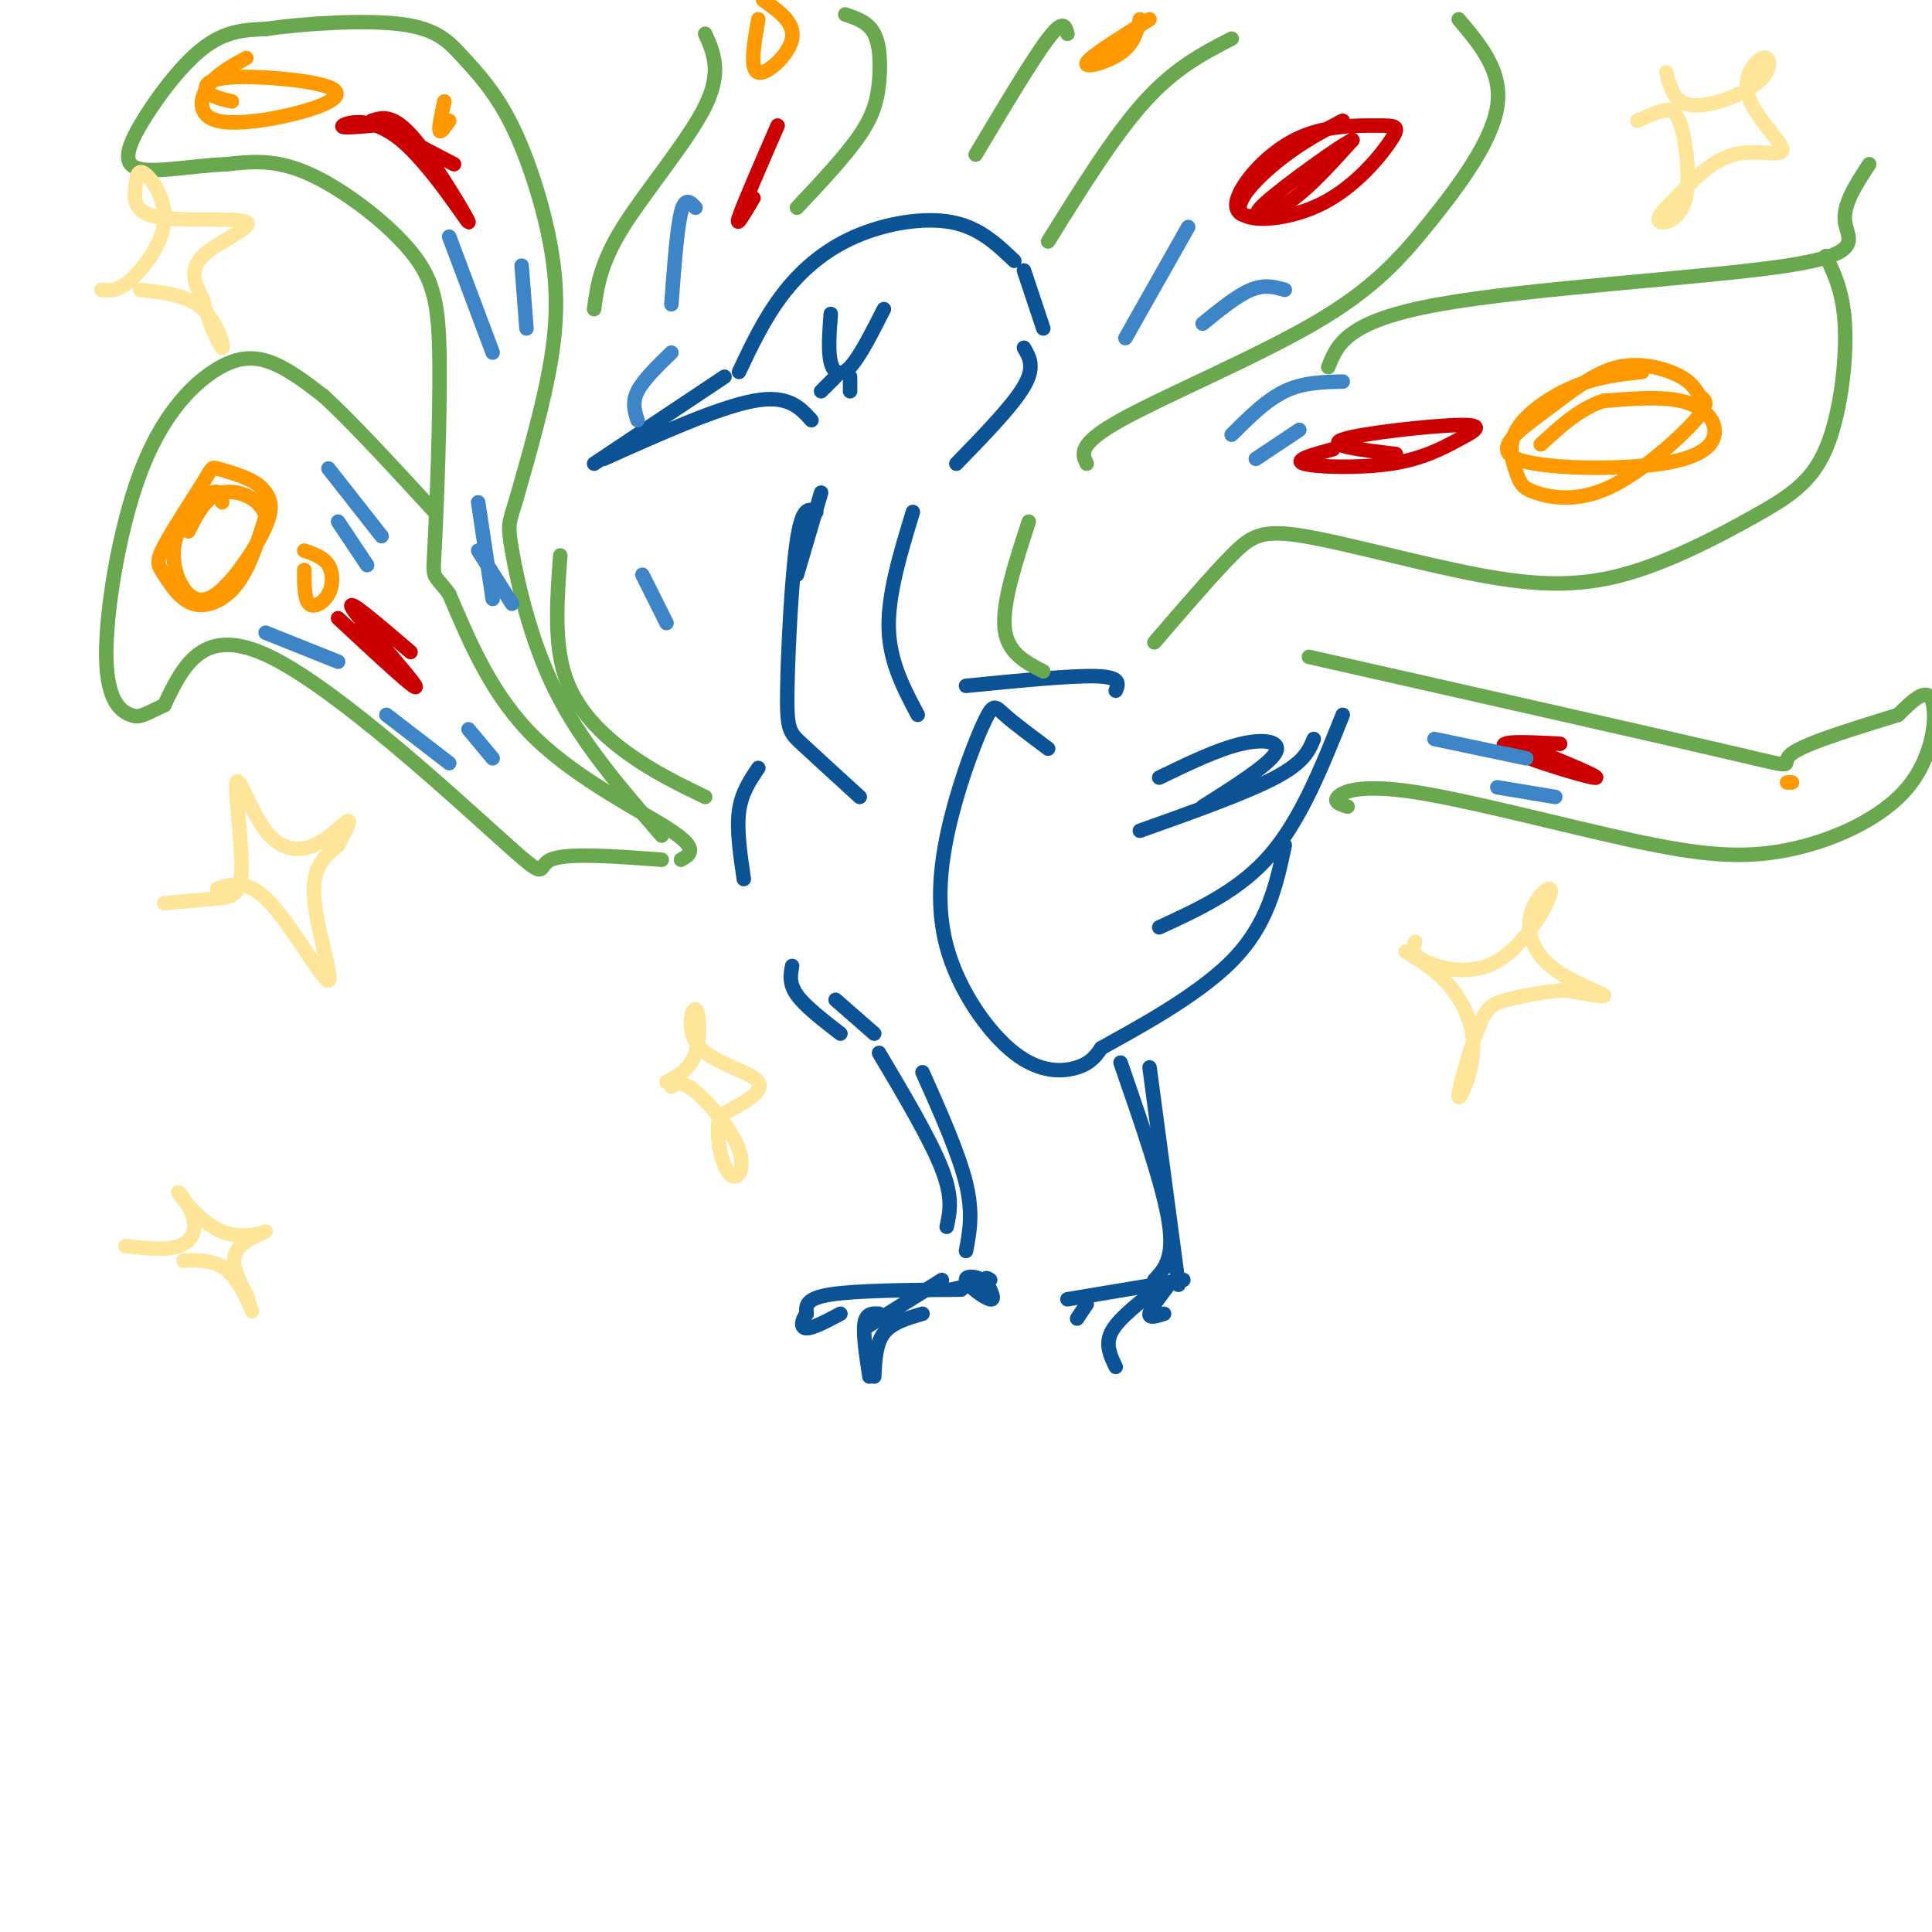 <svg viewBox='0 0 400 400' version='1.1' xmlns='http://www.w3.org/2000/svg' xmlns:xlink='http://www.w3.org/1999/xlink'><g fill='none' stroke='rgb(11,83,148)' stroke-width='3' stroke-linecap='round' stroke-linejoin='round'><path d='M216,68c0.000,0.000 -4.000,-12.000 -4,-12'/><path d='M210,54c-3.625,-3.458 -7.250,-6.917 -13,-8c-5.750,-1.083 -13.625,0.208 -20,3c-6.375,2.792 -11.250,7.083 -15,12c-3.750,4.917 -6.375,10.458 -9,16'/><path d='M150,78c0.000,0.000 -27.000,18.000 -27,18'/><path d='M125,95c11.917,-5.333 23.833,-10.667 31,-12c7.167,-1.333 9.583,1.333 12,4'/><path d='M212,72c1.167,2.000 2.333,4.000 0,8c-2.333,4.000 -8.167,10.000 -14,16'/><path d='M170,102c0.000,0.000 -5.000,17.000 -5,17'/><path d='M169,106c-1.446,-0.708 -2.893,-1.417 -4,6c-1.107,7.417 -1.875,22.958 -2,31c-0.125,8.042 0.393,8.583 3,11c2.607,2.417 7.304,6.708 12,11'/><path d='M189,106c-2.583,8.500 -5.167,17.000 -5,24c0.167,7.000 3.083,12.500 6,18'/><path d='M157,159c-1.750,2.583 -3.500,5.167 -4,9c-0.500,3.833 0.250,8.917 1,14'/><path d='M164,200c-0.333,1.833 -0.667,3.667 1,6c1.667,2.333 5.333,5.167 9,8'/><path d='M173,207c0.000,0.000 8.000,7.000 8,7'/><path d='M172,65c-0.289,3.844 -0.578,7.689 0,10c0.578,2.311 2.022,3.089 4,1c1.978,-2.089 4.489,-7.044 7,-12'/><path d='M173,78c0.000,0.000 -3.000,3.000 -3,3'/><path d='M176,78c0.000,0.000 0.000,3.000 0,3'/><path d='M217,155c-3.532,-2.639 -7.063,-5.277 -9,-7c-1.937,-1.723 -2.279,-2.529 -4,1c-1.721,3.529 -4.820,11.393 -7,20c-2.180,8.607 -3.440,17.956 -1,27c2.440,9.044 8.580,17.781 14,22c5.420,4.219 10.120,3.920 13,3c2.880,-0.920 3.940,-2.460 5,-4'/><path d='M228,217c6.289,-3.556 19.511,-10.444 27,-18c7.489,-7.556 9.244,-15.778 11,-24'/><path d='M240,192c8.333,-3.833 16.667,-7.667 23,-15c6.333,-7.333 10.667,-18.167 15,-29'/><path d='M272,153c-1.000,2.417 -2.000,4.833 -8,8c-6.000,3.167 -17.000,7.083 -28,11'/><path d='M249,167c6.733,-4.267 13.467,-8.533 15,-11c1.533,-2.467 -2.133,-3.133 -7,-2c-4.867,1.133 -10.933,4.067 -17,7'/><path d='M200,142c10.917,-1.083 21.833,-2.167 27,-2c5.167,0.167 4.583,1.583 4,3'/><path d='M182,218c5.333,9.000 10.667,18.000 13,24c2.333,6.000 1.667,9.000 1,12'/><path d='M191,222c3.750,8.417 7.500,16.833 9,23c1.500,6.167 0.750,10.083 0,14'/><path d='M195,265c0.000,0.000 -16.000,10.000 -16,10'/><path d='M182,272c-1.333,-0.083 -2.667,-0.167 -3,2c-0.333,2.167 0.333,6.583 1,11'/><path d='M181,285c0.167,-3.417 0.333,-6.833 2,-9c1.667,-2.167 4.833,-3.083 8,-4'/><path d='M199,267c-10.833,0.083 -21.667,0.167 -27,1c-5.333,0.833 -5.167,2.417 -5,4'/><path d='M167,272c-1.089,1.422 -1.311,2.978 0,3c1.311,0.022 4.156,-1.489 7,-3'/><path d='M197,267c3.030,-0.702 6.060,-1.405 6,-2c-0.060,-0.595 -3.208,-1.083 -3,0c0.208,1.083 3.774,3.738 5,4c1.226,0.262 0.113,-1.869 -1,-4'/><path d='M204,265c0.000,-0.667 0.500,-0.333 1,0'/><path d='M232,220c4.417,12.750 8.833,25.500 10,33c1.167,7.500 -0.917,9.750 -3,12'/><path d='M238,221c0.000,0.000 6.000,45.000 6,45'/><path d='M245,265c0.000,0.000 -24.000,4.000 -24,4'/><path d='M238,268c-3.417,2.750 -6.833,5.500 -8,8c-1.167,2.500 -0.083,4.750 1,7'/><path d='M242,266c-1.917,2.500 -3.833,5.000 -4,6c-0.167,1.000 1.417,0.500 3,0'/><path d='M225,270c0.000,0.000 -2.000,3.000 -2,3'/></g>
<g fill='none' stroke='rgb(106,168,79)' stroke-width='3' stroke-linecap='round' stroke-linejoin='round'><path d='M141,178c1.867,-1.089 3.733,-2.178 -2,-6c-5.733,-3.822 -19.067,-10.378 -28,-19c-8.933,-8.622 -13.467,-19.311 -18,-30'/><path d='M93,123c-3.547,-4.907 -3.415,-2.174 -3,-10c0.415,-7.826 1.111,-26.211 1,-38c-0.111,-11.789 -1.030,-16.982 -6,-23c-4.970,-6.018 -13.991,-12.862 -21,-16c-7.009,-3.138 -12.004,-2.569 -17,-2'/><path d='M47,34c-6.541,0.220 -14.392,1.770 -18,1c-3.608,-0.770 -2.971,-3.861 0,-9c2.971,-5.139 8.278,-12.325 13,-16c4.722,-3.675 8.861,-3.837 13,-4'/><path d='M55,6c7.693,-1.130 20.427,-1.956 28,-1c7.573,0.956 9.985,3.693 13,7c3.015,3.307 6.633,7.186 10,14c3.367,6.814 6.483,16.565 8,25c1.517,8.435 1.433,15.553 0,24c-1.433,8.447 -4.217,18.224 -7,28'/><path d='M107,103c-1.583,5.452 -2.042,5.083 -1,11c1.042,5.917 3.583,18.119 9,29c5.417,10.881 13.708,20.440 22,30'/><path d='M137,178c-9.887,-0.738 -19.774,-1.476 -23,0c-3.226,1.476 0.208,5.167 -10,-4c-10.208,-9.167 -34.060,-31.190 -48,-38c-13.940,-6.810 -17.970,1.595 -22,10'/><path d='M34,146c-4.626,2.198 -5.190,2.693 -7,2c-1.810,-0.693 -4.866,-2.572 -5,-12c-0.134,-9.428 2.655,-26.403 7,-38c4.345,-11.597 10.247,-17.814 15,-21c4.753,-3.186 8.358,-3.339 12,-2c3.642,1.339 7.321,4.169 11,7'/><path d='M67,82c5.667,5.167 14.333,14.583 23,24'/><path d='M146,165c-5.333,-2.578 -10.667,-5.156 -16,-9c-5.333,-3.844 -10.667,-8.956 -13,-16c-2.333,-7.044 -1.667,-16.022 -1,-25'/><path d='M123,64c0.644,-4.733 1.289,-9.467 6,-17c4.711,-7.533 13.489,-17.867 17,-25c3.511,-7.133 1.756,-11.067 0,-15'/><path d='M175,3c2.381,0.798 4.762,1.595 6,4c1.238,2.405 1.333,6.417 1,10c-0.333,3.583 -1.095,6.738 -4,11c-2.905,4.262 -7.952,9.631 -13,15'/><path d='M216,139c-3.750,-1.917 -7.500,-3.833 -8,-9c-0.500,-5.167 2.250,-13.583 5,-22'/><path d='M225,96c-0.968,-2.013 -1.936,-4.026 7,-9c8.936,-4.974 27.777,-12.911 40,-20c12.223,-7.089 17.829,-13.332 24,-21c6.171,-7.668 12.906,-16.762 14,-24c1.094,-7.238 -3.453,-12.619 -8,-18'/><path d='M255,8c-5.833,3.000 -11.667,6.000 -18,13c-6.333,7.000 -13.167,18.000 -20,29'/><path d='M221,7c-0.417,-1.583 -0.833,-3.167 -4,1c-3.167,4.167 -9.083,14.083 -15,24'/><path d='M239,133c5.963,-6.933 11.926,-13.867 16,-18c4.074,-4.133 6.259,-5.467 15,-4c8.741,1.467 24.037,5.734 36,8c11.963,2.266 20.592,2.530 30,0c9.408,-2.530 19.594,-7.853 27,-12c7.406,-4.147 12.032,-7.116 15,-14c2.968,-6.884 4.276,-17.681 4,-25c-0.276,-7.319 -2.138,-11.159 -4,-15'/><path d='M275,76c1.905,-4.786 3.810,-9.571 23,-13c19.190,-3.429 55.667,-5.500 72,-8c16.333,-2.500 12.524,-5.429 12,-9c-0.524,-3.571 2.238,-7.786 5,-12'/><path d='M279,167c-1.501,-0.462 -3.002,-0.925 -2,-2c1.002,-1.075 4.508,-2.763 16,-1c11.492,1.763 30.969,6.975 45,10c14.031,3.025 22.617,3.862 32,2c9.383,-1.862 19.565,-6.424 25,-13c5.435,-6.576 6.124,-15.164 5,-18c-1.124,-2.836 -4.062,0.082 -7,3'/><path d='M393,148c-6.393,2.036 -18.875,5.625 -22,8c-3.125,2.375 3.107,3.536 -12,0c-15.107,-3.536 -51.554,-11.768 -88,-20'/></g>
<g fill='none' stroke='rgb(255,153,0)' stroke-width='3' stroke-linecap='round' stroke-linejoin='round'><path d='M46,104c-0.241,-1.335 -0.482,-2.669 -2,-2c-1.518,0.669 -4.314,3.342 -6,6c-1.686,2.658 -2.261,5.302 -2,8c0.261,2.698 1.357,5.449 3,7c1.643,1.551 3.834,1.900 7,-1c3.166,-2.900 7.308,-9.051 9,-13c1.692,-3.949 0.936,-5.697 0,-7c-0.936,-1.303 -2.051,-2.162 -4,-3c-1.949,-0.838 -4.732,-1.654 -6,-2c-1.268,-0.346 -1.022,-0.220 -3,3c-1.978,3.220 -6.179,9.534 -8,13c-1.821,3.466 -1.261,4.084 0,6c1.261,1.916 3.224,5.131 6,6c2.776,0.869 6.365,-0.609 9,-4c2.635,-3.391 4.318,-8.696 6,-14'/><path d='M55,107c-0.756,-3.644 -5.644,-5.756 -9,-5c-3.356,0.756 -5.178,4.378 -7,8'/><path d='M63,118c0.000,3.024 0.000,6.048 1,7c1.000,0.952 3.000,-0.167 4,-2c1.000,-1.833 1.000,-4.381 0,-6c-1.000,-1.619 -3.000,-2.310 -5,-3'/><path d='M51,12c-3.142,1.717 -6.284,3.435 -8,6c-1.716,2.565 -2.004,5.979 2,7c4.004,1.021 12.302,-0.351 18,-2c5.698,-1.649 8.795,-3.576 5,-5c-3.795,-1.424 -14.483,-2.345 -20,-2c-5.517,0.345 -5.862,1.956 -5,3c0.862,1.044 2.931,1.522 5,2'/><path d='M93,25c-0.917,1.333 -1.833,2.667 -2,2c-0.167,-0.667 0.417,-3.333 1,-6'/><path d='M157,4c-0.911,5.244 -1.822,10.489 0,11c1.822,0.511 6.378,-3.711 7,-7c0.622,-3.289 -2.689,-5.644 -6,-8'/><path d='M238,4c-6.178,3.867 -12.356,7.733 -13,9c-0.644,1.267 4.244,-0.067 7,-2c2.756,-1.933 3.378,-4.467 4,-7'/><path d='M340,77c-4.568,0.495 -9.137,0.989 -14,3c-4.863,2.011 -10.022,5.538 -12,9c-1.978,3.462 -0.775,6.860 0,9c0.775,2.140 1.120,3.021 4,4c2.880,0.979 8.293,2.056 15,-1c6.707,-3.056 14.707,-10.244 18,-14c3.293,-3.756 1.877,-4.079 1,-5c-0.877,-0.921 -1.216,-2.441 -4,-4c-2.784,-1.559 -8.013,-3.156 -13,-2c-4.987,1.156 -9.732,5.065 -15,9c-5.268,3.935 -11.058,7.894 -6,10c5.058,2.106 20.964,2.358 30,1c9.036,-1.358 11.202,-4.327 11,-7c-0.202,-2.673 -2.772,-5.049 -7,-6c-4.228,-0.951 -10.114,-0.475 -16,0'/><path d='M332,83c-4.833,1.500 -8.917,5.250 -13,9'/><path d='M371,162c0.000,0.000 -1.000,0.000 -1,0'/></g>
<g fill='none' stroke='rgb(204,0,0)' stroke-width='3' stroke-linecap='round' stroke-linejoin='round'><path d='M77,26c-3.397,0.305 -6.794,0.609 -6,0c0.794,-0.609 5.780,-2.132 12,3c6.220,5.132 13.675,16.920 14,17c0.325,0.080 -6.478,-11.549 -11,-17c-4.522,-5.451 -6.761,-4.726 -9,-4'/><path d='M77,25c1.333,0.833 9.167,4.917 17,9'/><path d='M70,128c8.467,7.889 16.933,15.778 16,14c-0.933,-1.778 -11.267,-13.222 -13,-16c-1.733,-2.778 5.133,3.111 12,9'/><path d='M161,26c-3.583,8.250 -7.167,16.500 -8,19c-0.833,2.500 1.083,-0.750 3,-4'/><path d='M278,25c-4.185,2.174 -8.370,4.348 -13,8c-4.630,3.652 -9.704,8.782 -8,11c1.704,2.218 10.186,1.526 17,-2c6.814,-3.526 11.961,-9.884 14,-13c2.039,-3.116 0.972,-2.990 -3,-3c-3.972,-0.010 -10.848,-0.157 -17,3c-6.152,3.157 -11.579,9.619 -12,13c-0.421,3.381 4.166,3.680 9,1c4.834,-2.680 9.917,-8.340 15,-14'/><path d='M280,29c-1.844,0.667 -13.956,9.333 -18,13c-4.044,3.667 -0.022,2.333 4,1'/><path d='M276,93c-4.206,1.146 -8.411,2.291 -6,3c2.411,0.709 11.439,0.980 18,0c6.561,-0.980 10.656,-3.211 14,-5c3.344,-1.789 5.939,-3.135 0,-3c-5.939,0.135 -20.411,1.753 -24,3c-3.589,1.247 3.706,2.124 11,3'/><path d='M323,154c-6.933,-0.378 -13.867,-0.756 -11,1c2.867,1.756 15.533,5.644 18,6c2.467,0.356 -5.267,-2.822 -13,-6'/></g>
<g fill='none' stroke='rgb(61,133,198)' stroke-width='3' stroke-linecap='round' stroke-linejoin='round'><path d='M55,131c0.000,0.000 15.000,6.000 15,6'/><path d='M68,97c0.000,0.000 11.000,14.000 11,14'/><path d='M70,108c0.000,0.000 6.000,9.000 6,9'/><path d='M80,148c0.000,0.000 13.000,10.000 13,10'/><path d='M97,151c0.000,0.000 5.000,6.000 5,6'/><path d='M93,49c0.000,0.000 9.000,24.000 9,24'/><path d='M108,55c0.000,0.000 1.000,13.000 1,13'/><path d='M99,104c0.000,0.000 3.000,20.000 3,20'/><path d='M99,114c0.000,0.000 7.000,11.000 7,11'/><path d='M144,43c-1.083,-1.167 -2.167,-2.333 -3,1c-0.833,3.333 -1.417,11.167 -2,19'/><path d='M139,73c-2.917,2.833 -5.833,5.667 -7,8c-1.167,2.333 -0.583,4.167 0,6'/><path d='M133,119c0.000,0.000 5.000,10.000 5,10'/><path d='M246,47c0.000,0.000 -13.000,23.000 -13,23'/><path d='M266,60c-2.083,-0.583 -4.167,-1.167 -7,0c-2.833,1.167 -6.417,4.083 -10,7'/><path d='M278,79c-4.083,0.083 -8.167,0.167 -12,2c-3.833,1.833 -7.417,5.417 -11,9'/><path d='M269,89c0.000,0.000 -9.000,6.000 -9,6'/><path d='M297,153c0.000,0.000 19.000,4.000 19,4'/><path d='M310,163c0.000,0.000 12.000,2.000 12,2'/></g>
<g fill='none' stroke='rgb(255,229,153)' stroke-width='3' stroke-linecap='round' stroke-linejoin='round'><path d='M34,187c4.021,-0.361 8.043,-0.721 11,-1c2.957,-0.279 4.851,-0.475 5,-6c0.149,-5.525 -1.446,-16.378 -1,-18c0.446,-1.622 2.934,5.988 6,10c3.066,4.012 6.710,4.426 10,3c3.290,-1.426 6.226,-4.693 7,-5c0.774,-0.307 -0.613,2.347 -2,5'/><path d='M70,175c-1.780,1.702 -5.230,3.456 -5,10c0.230,6.544 4.139,17.877 3,18c-1.139,0.123 -7.325,-10.965 -12,-16c-4.675,-5.035 -7.837,-4.018 -11,-3'/><path d='M293,195c-0.486,1.254 -0.971,2.507 2,4c2.971,1.493 9.399,3.225 15,0c5.601,-3.225 10.374,-11.405 11,-14c0.626,-2.595 -2.894,0.397 -4,4c-1.106,3.603 0.202,7.816 4,11c3.798,3.184 10.085,5.338 11,6c0.915,0.662 -3.543,-0.169 -8,-1'/><path d='M324,205c-3.673,0.192 -8.856,1.172 -12,2c-3.144,0.828 -4.248,1.504 -6,6c-1.752,4.496 -4.150,12.813 -4,14c0.150,1.187 2.848,-4.757 3,-10c0.152,-5.243 -2.242,-9.784 -5,-13c-2.758,-3.216 -5.879,-5.108 -9,-7'/><path d='M138,224c2.458,-1.319 4.915,-2.638 6,-6c1.085,-3.362 0.796,-8.767 0,-9c-0.796,-0.233 -2.099,4.707 1,8c3.099,3.293 10.600,4.941 12,7c1.400,2.059 -3.300,4.530 -8,7'/><path d='M149,231c-1.033,3.915 0.383,10.204 2,12c1.617,1.796 3.435,-0.901 2,-5c-1.435,-4.099 -6.124,-9.600 -9,-12c-2.876,-2.400 -3.938,-1.700 -5,-1'/><path d='M26,258c4.168,0.461 8.337,0.923 11,0c2.663,-0.923 3.821,-3.230 3,-6c-0.821,-2.770 -3.621,-6.002 -3,-5c0.621,1.002 4.661,6.238 9,8c4.339,1.762 8.976,0.051 9,0c0.024,-0.051 -4.565,1.557 -6,4c-1.435,2.443 0.282,5.722 2,9'/><path d='M51,268c0.726,2.524 1.542,4.333 1,3c-0.542,-1.333 -2.440,-5.810 -5,-8c-2.560,-2.190 -5.780,-2.095 -9,-2'/><path d='M345,15c0.623,2.428 1.247,4.855 3,6c1.753,1.145 4.637,1.007 8,0c3.363,-1.007 7.206,-2.883 9,-5c1.794,-2.117 1.539,-4.473 0,-4c-1.539,0.473 -4.361,3.776 -3,8c1.361,4.224 6.905,9.368 7,11c0.095,1.632 -5.259,-0.248 -10,1c-4.741,1.248 -8.871,5.624 -13,10'/><path d='M346,42c-2.771,2.527 -3.198,3.846 -2,4c1.198,0.154 4.022,-0.856 5,-5c0.978,-4.144 0.109,-11.424 -1,-15c-1.109,-3.576 -2.460,-3.450 -4,-3c-1.540,0.450 -3.270,1.225 -5,2'/><path d='M21,60c1.637,0.199 3.274,0.398 6,-2c2.726,-2.398 6.541,-7.394 7,-12c0.459,-4.606 -2.436,-8.823 -4,-10c-1.564,-1.177 -1.795,0.685 -2,3c-0.205,2.315 -0.385,5.085 5,6c5.385,0.915 16.334,-0.023 18,1c1.666,1.023 -5.953,4.007 -9,7c-3.047,2.993 -1.524,5.997 0,9'/><path d='M42,62c0.988,4.083 3.458,9.792 4,10c0.542,0.208 -0.845,-5.083 -4,-8c-3.155,-2.917 -8.077,-3.458 -13,-4'/></g>
</svg>